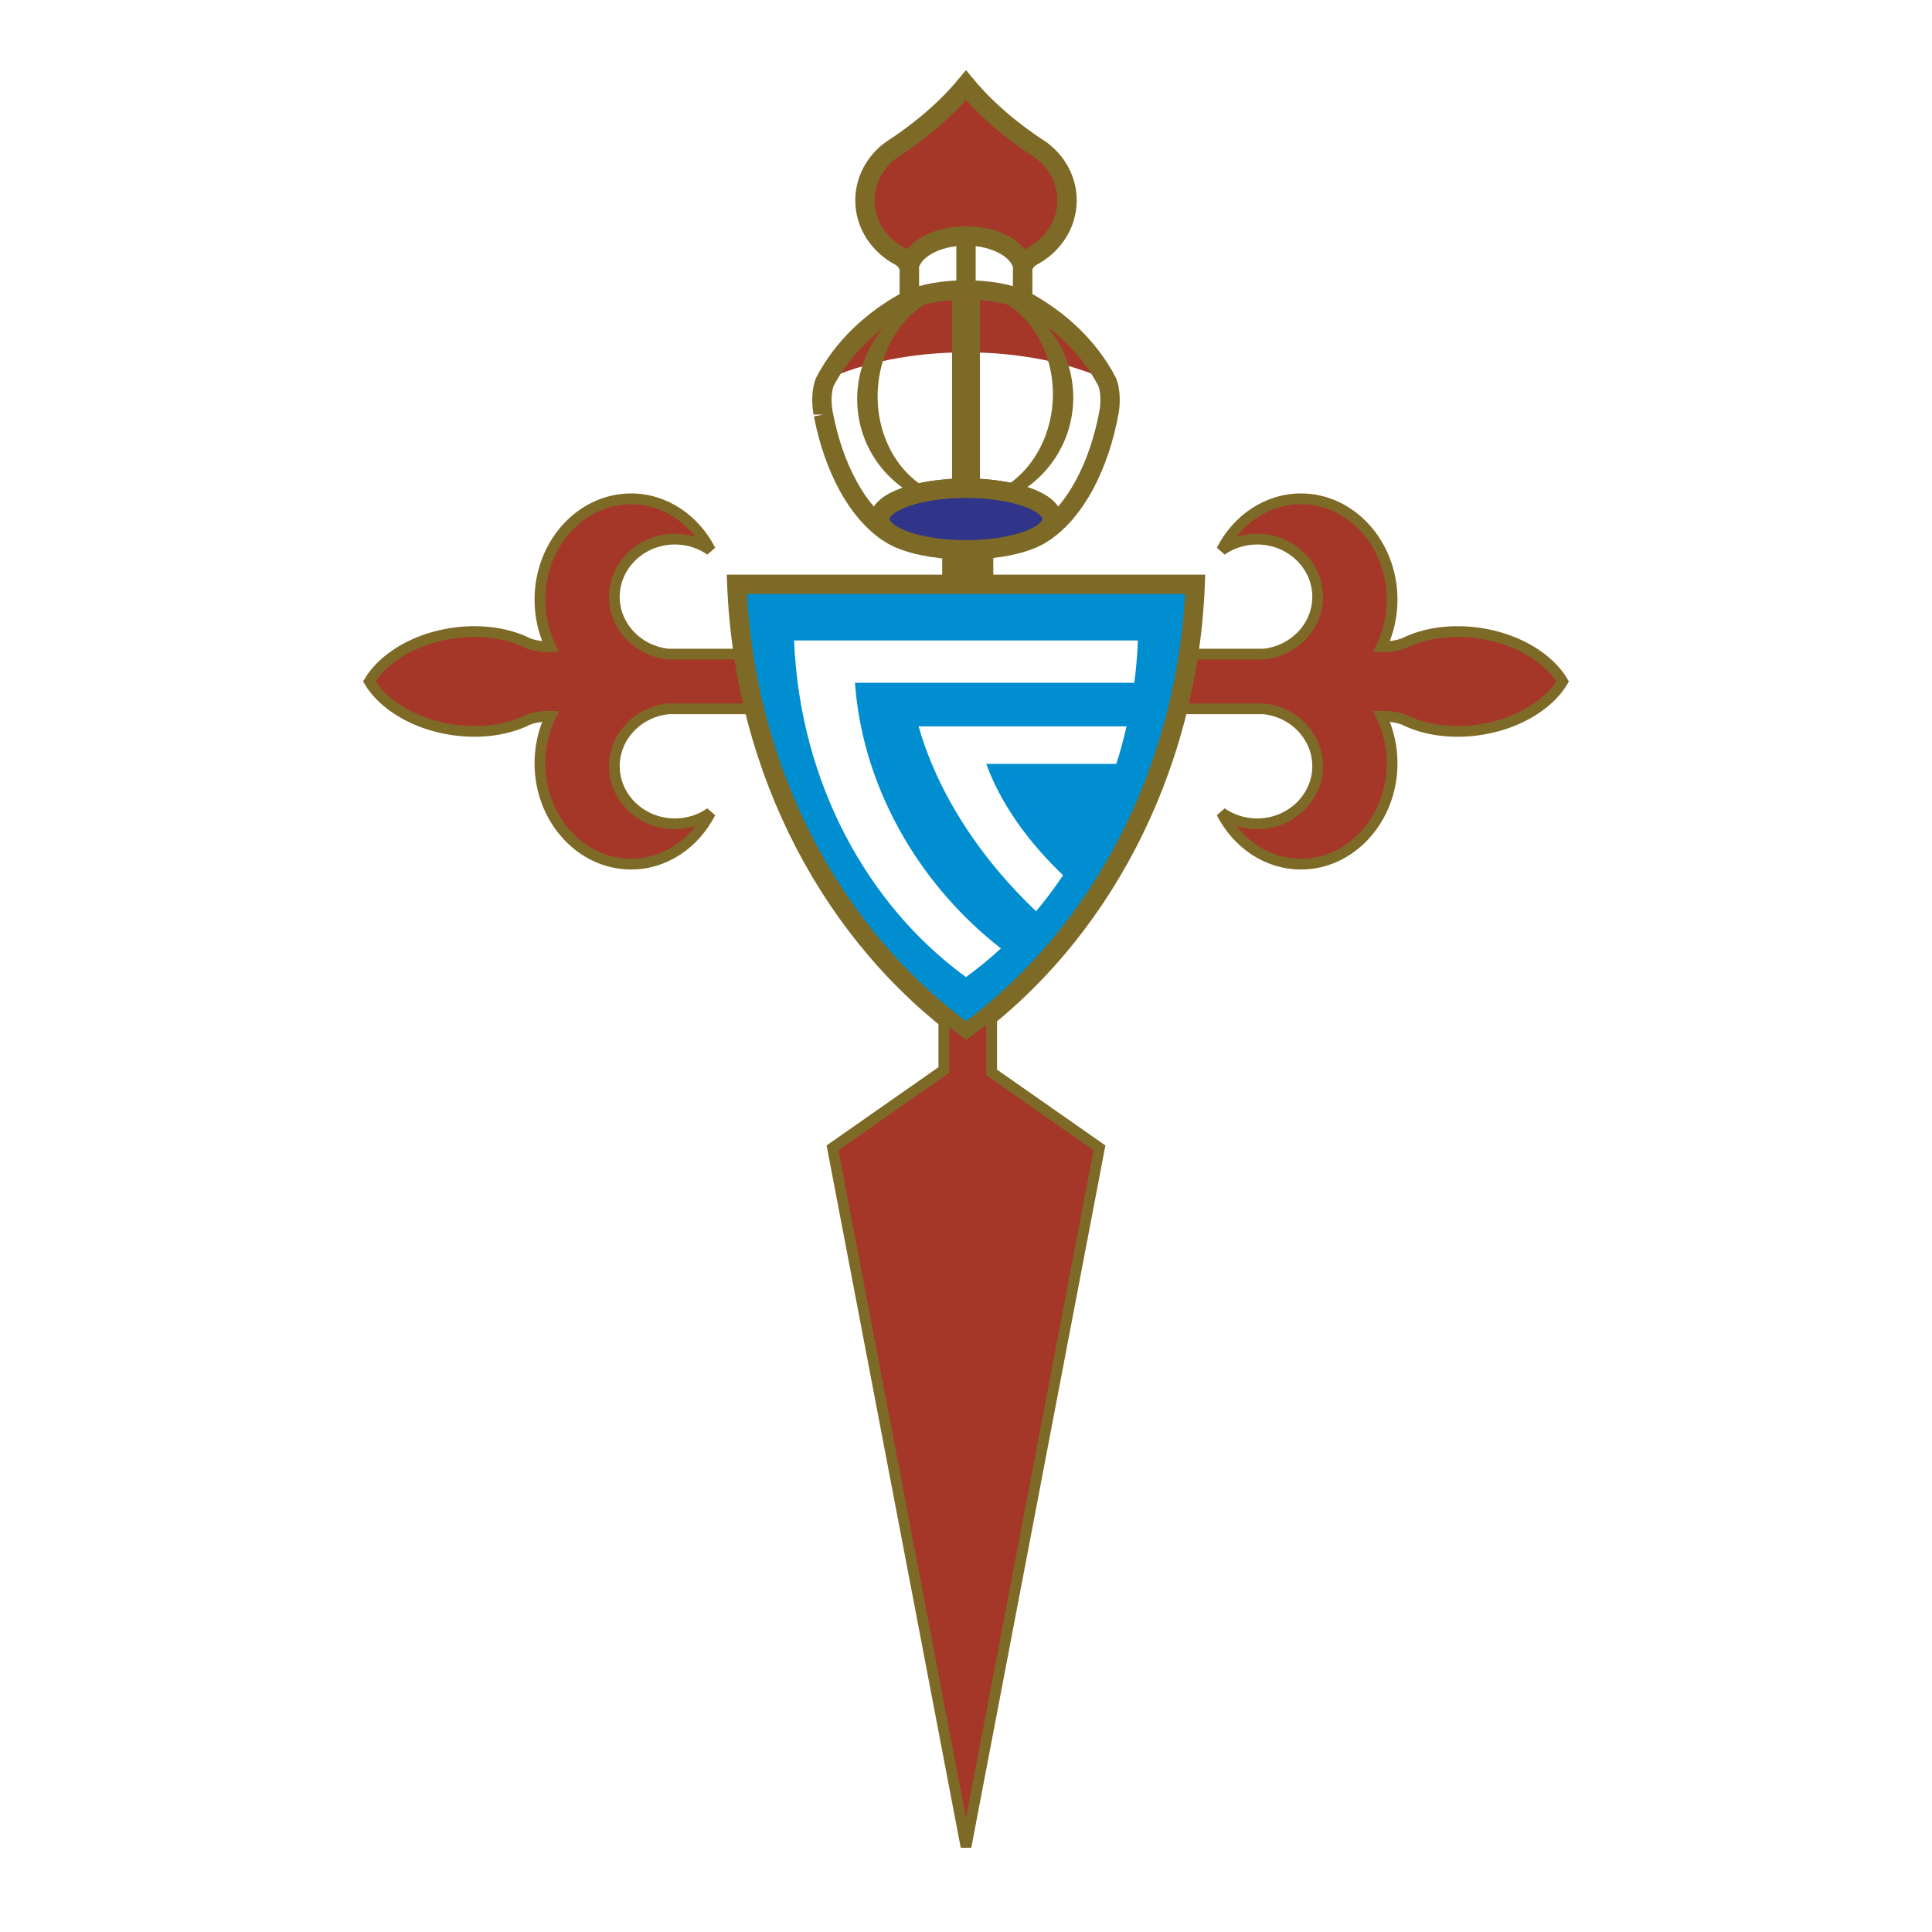 <?xml version="1.0" encoding="utf-8"?>
<!-- Generator: Adobe Illustrator 13.0.0, SVG Export Plug-In . SVG Version: 6.00 Build 14948)  -->
<!DOCTYPE svg PUBLIC "-//W3C//DTD SVG 1.0//EN" "http://www.w3.org/TR/2001/REC-SVG-20010904/DTD/svg10.dtd">
<svg version="1.0" id="Layer_1" xmlns="http://www.w3.org/2000/svg" xmlns:xlink="http://www.w3.org/1999/xlink" x="0px" y="0px"
	 width="192.756px" height="192.756px" viewBox="0 0 192.756 192.756" enable-background="new 0 0 192.756 192.756"
	 xml:space="preserve">
<g>
	<polygon fill-rule="evenodd" clip-rule="evenodd" fill="#FFFFFF" points="0,0 192.756,0 192.756,192.756 0,192.756 0,0 	"/>
	<path fill-rule="evenodd" clip-rule="evenodd" fill="#FFFFFF" d="M110.172,37.57c0.102,0.18,0.2,0.362,0.296,0.545
		c0.203,0.502,0.315,1.27,0.277,2.12c-0.012,0.271-0.039,0.531-0.077,0.776c-1.002,5.546-3.407,10.005-6.476,12.072l-0.007-0.012
		c0.514-0.394,0.803-0.832,0.803-1.294c0-1.695-3.867-3.079-8.611-3.079c-4.742,0-8.61,1.383-8.61,3.079
		c0,0.463,0.289,0.901,0.802,1.295l-0.007,0.012c-3.003-2.022-5.373-6.339-6.412-11.723h0c0-0.002-0.001-0.004-0.002-0.007
		c-0.019-0.101-0.039-0.202-0.057-0.303c-0.042-0.256-0.07-0.53-0.083-0.815c-0.038-0.854,0.074-1.625,0.28-2.126
		c0.094-0.181,0.192-0.361,0.292-0.54h0c-0.06,0.106-0.12,0.213-0.177,0.321c3.657-1.696,8.575-2.738,13.971-2.738
		c5.397,0,10.314,1.041,13.971,2.736C110.29,37.783,110.23,37.675,110.172,37.57L110.172,37.57L110.172,37.57z"/>
	<path fill-rule="evenodd" clip-rule="evenodd" fill="#A53729" d="M102.021,29.896v0.006c3.639,1.916,6.556,4.696,8.328,7.987
		c-3.657-1.695-8.574-2.736-13.971-2.736c-5.396,0-10.314,1.042-13.971,2.738c1.773-3.292,4.69-6.072,8.329-7.989v-0.006
		c1.39-0.593,3.405-0.969,5.642-0.969C98.615,28.928,100.63,29.302,102.021,29.896L102.021,29.896z"/>
	<path fill-rule="evenodd" clip-rule="evenodd" fill="#A53729" d="M90.704,26.716c-0.103-0.444-0.415-0.836-0.86-1.119
		c-2.113-1.094-3.548-3.198-3.548-5.604c0-2.001,0.993-3.793,2.541-4.969c3.027-1.962,5.574-4.154,7.539-6.519
		c1.969,2.368,4.522,4.563,7.555,6.528c1.542,1.176,2.529,2.963,2.529,4.96c0,2.407-1.435,4.511-3.547,5.604
		c-0.446,0.283-0.759,0.675-0.861,1.119c-0.222-1.772-2.685-3.176-5.674-3.176C93.389,23.54,90.926,24.944,90.704,26.716
		L90.704,26.716z"/>
	
		<path fill-rule="evenodd" clip-rule="evenodd" fill="#A53729" stroke="#7D6A26" stroke-width="1.071" stroke-miterlimit="2.613" d="
		M129.797,49.766c5.008,0,9.093,4.519,9.093,10.06c0,1.694-0.382,3.292-1.055,4.695c0.07,0.002,0.142,0.004,0.214,0.004
		c0.74,0,1.431-0.125,2.008-0.337c0.034-0.017,0.067-0.034,0.103-0.051c1.863-0.923,4.358-1.322,6.909-1.035
		c2.549,0.288,4.763,1.168,6.446,2.374c1.013,0.724,1.839,1.58,2.394,2.514c-0.555,0.935-1.382,1.792-2.395,2.516
		c-1.684,1.205-3.897,2.085-6.447,2.374c-2.55,0.288-5.044-0.112-6.908-1.035c-0.035-0.018-0.07-0.036-0.104-0.053
		c-0.577-0.212-1.266-0.336-2.005-0.336c-0.072,0-0.145,0.002-0.216,0.004c0.674,1.403,1.056,3.001,1.056,4.695
		c0,5.541-4.085,10.06-9.093,10.06c-3.39,0-6.355-2.07-7.919-5.125c0.998,0.693,2.223,1.101,3.546,1.101
		c3.326,0,6.038-2.584,6.038-5.753c0-2.961-2.368-5.411-5.392-5.72H66.686c-3.023,0.309-5.391,2.759-5.391,5.72
		c0,3.169,2.712,5.753,6.039,5.753c1.323,0,2.548-0.408,3.545-1.101c-1.563,3.055-4.529,5.125-7.918,5.125
		c-5.008,0-9.093-4.519-9.093-10.06c0-1.694,0.382-3.292,1.055-4.695c-0.071-0.002-0.143-0.004-0.215-0.004
		c-0.739,0-1.428,0.124-2.004,0.336c-0.034,0.018-0.069,0.036-0.104,0.053c-1.864,0.923-4.359,1.323-6.909,1.035
		c-2.55-0.288-4.763-1.169-6.447-2.374c-1.012-0.725-1.84-1.581-2.394-2.516c0.554-0.934,1.381-1.79,2.393-2.514
		c1.685-1.205,3.898-2.086,6.447-2.374c2.55-0.287,5.044,0.112,6.909,1.035c0.034,0.017,0.068,0.034,0.103,0.051
		c0.577,0.213,1.267,0.337,2.007,0.337c0.072,0,0.143-0.002,0.214-0.004c-0.673-1.403-1.055-3-1.055-4.695
		c0-5.541,4.085-10.06,9.093-10.06c3.389,0,6.355,2.07,7.919,5.125c-0.998-0.692-2.223-1.101-3.546-1.101
		c-3.326,0-6.039,2.584-6.039,5.753c0,2.961,2.368,5.412,5.392,5.72h59.381c3.025-0.307,5.396-2.757,5.396-5.72
		c0-3.169-2.713-5.753-6.038-5.753c-1.323,0-2.549,0.409-3.546,1.101C123.442,51.835,126.407,49.766,129.797,49.766L129.797,49.766z
		"/>
	
		<path fill-rule="evenodd" clip-rule="evenodd" fill="#008ED1" stroke="#7D6A26" stroke-width="1.928" stroke-miterlimit="2.613" d="
		M96.378,103.082c-13.17-9.568-22.119-26-22.868-44.783h22.868h22.868C118.496,77.082,109.548,93.514,96.378,103.082L96.378,103.082
		z"/>
	<path fill-rule="evenodd" clip-rule="evenodd" fill="#FFFFFF" d="M96.377,97.484c-9.877-7.177-16.588-19.5-17.151-33.587h17.151
		h17.151c-0.056,1.428-0.178,2.838-0.358,4.227c-2.067,0-4.134,0-6.204,0c-2.393,0-4.79,0-7.192,0c-2.405,0-4.815,0-7.228,0
		c-2.411,0-4.828,0-7.245,0c0.391,5.485,2.143,10.808,4.962,15.583c2.47,4.184,5.744,7.914,9.599,10.914
		C98.751,95.647,97.589,96.604,96.377,97.484L96.377,97.484z"/>
	<path fill-rule="evenodd" clip-rule="evenodd" fill="#FFFFFF" d="M112.396,72.469c-0.289,1.271-0.63,2.521-1.019,3.744
		c-1.909,0-3.82,0-5.732,0c-2.411,0-4.828,0-7.245,0c1.416,3.9,4.083,7.688,7.661,11.106c-0.837,1.257-1.734,2.458-2.688,3.6
		c-1.321-1.255-2.567-2.573-3.724-3.944c-3.75-4.445-6.541-9.399-8.002-14.505c2.417,0,4.834,0,7.245,0c2.411,0,4.822,0,7.228,0
		C108.217,72.469,110.308,72.469,112.396,72.469L112.396,72.469z"/>
	
		<path fill-rule="evenodd" clip-rule="evenodd" fill="#A53729" stroke="#7D6A26" stroke-width="1.071" stroke-miterlimit="2.613" d="
		M98.938,101.089v5.909l10.757,7.523l-13.317,69.73l-13.318-69.73l11.104-7.767v-5.379c0.724,0.59,1.461,1.159,2.213,1.706
		C97.251,102.447,98.104,101.782,98.938,101.089L98.938,101.089z"/>
	
		<polygon fill-rule="evenodd" clip-rule="evenodd" fill="#7D6A26" stroke="#7D6A26" stroke-width="0.327" stroke-miterlimit="2.613" points="
		94.165,53.928 98.938,53.928 98.938,58.299 96.377,58.299 94.165,58.299 94.165,53.928 	"/>
	
		<path fill-rule="evenodd" clip-rule="evenodd" fill="#30358A" stroke="#7D6A26" stroke-width="1.928" stroke-miterlimit="2.613" d="
		M96.378,48.699c4.743,0,8.61,1.383,8.61,3.079c0,1.696-3.867,3.079-8.61,3.079c-4.742,0-8.61-1.383-8.61-3.079
		C87.768,50.082,91.636,48.699,96.378,48.699L96.378,48.699z"/>
	<path fill="none" stroke="#7D6A26" stroke-width="1.928" stroke-miterlimit="2.613" d="M102.021,27.081v0.069v0.169v2.106v0.477
		 M102.021,29.902c3.722,1.96,6.688,4.822,8.447,8.213c0.203,0.502,0.315,1.27,0.277,2.12c-0.012,0.271-0.038,0.531-0.077,0.776
		c-1.002,5.546-3.407,10.005-6.476,12.072 M104.192,53.083l-0.007-0.012 M104.186,53.072c0.514-0.394,0.803-0.832,0.803-1.294
		c0-1.695-3.867-3.079-8.61-3.079c-4.742,0-8.61,1.383-8.61,3.079c0,0.463,0.289,0.901,0.802,1.295 M88.57,53.072l-0.007,0.012
		 M88.563,53.084c-3.003-2.022-5.373-6.339-6.412-11.723 M82.151,41.361L82.151,41.361 M82.152,41.361
		c0-0.002-0.001-0.004-0.002-0.007c-0.019-0.101-0.039-0.202-0.057-0.303c-0.042-0.256-0.07-0.53-0.083-0.815
		c-0.038-0.854,0.074-1.625,0.28-2.126c1.759-3.388,4.726-6.248,8.445-8.207 M90.735,29.902v-0.477V27.32V27.15v-0.069v-0.165
		 M90.735,26.916c-0.044-0.525-0.38-0.995-0.892-1.319c-2.113-1.094-3.548-3.198-3.548-5.604c0-2.001,0.993-3.793,2.542-4.969
		c3.026-1.962,5.574-4.154,7.539-6.519c1.969,2.368,4.522,4.563,7.555,6.528c1.542,1.176,2.529,2.963,2.529,4.96
		c0,2.407-1.435,4.511-3.547,5.604c-0.513,0.325-0.849,0.794-0.893,1.319 M102.021,26.916v0.165"/>
	
		<path fill-rule="evenodd" clip-rule="evenodd" fill="#FFFFFF" stroke="#7D6A26" stroke-width="1.928" stroke-miterlimit="2.613" d="
		M102.021,27.081v0.069v0.169v2.106v0.471c-1.391-0.595-3.405-0.969-5.643-0.969s-4.252,0.375-5.643,0.969v-0.471V27.32V27.15
		v-0.069v-0.165c-0.006-0.068-0.016-0.135-0.031-0.2c0.222-1.772,2.685-3.176,5.674-3.176s5.452,1.404,5.674,3.176
		c-0.015,0.065-0.025,0.132-0.031,0.2V27.081L102.021,27.081z"/>
	
		<line fill="none" stroke="#7D6A26" stroke-width="1.928" stroke-miterlimit="2.613" x1="96.378" y1="23.442" x2="96.378" y2="28.743"/>
	<path fill-rule="evenodd" clip-rule="evenodd" fill="#7D6A26" d="M100.594,49.696c-0.691-0.127-1.434-0.229-2.209-0.299
		c1.943-0.585,3.632-1.935,4.82-3.75c1.176-1.795,1.867-4.043,1.842-6.451c-0.028-2.806-1.021-5.323-2.583-7.133
		c-1.542-1.788-3.659-2.899-5.993-2.922s-4.486,1.047-6.087,2.804c-1.622,1.781-2.694,4.278-2.814,7.084
		c-0.103,2.407,0.513,4.668,1.632,6.486c1.132,1.837,2.778,3.219,4.703,3.84c-0.778,0.055-1.522,0.144-2.219,0.258
		c-1.923-0.909-3.528-2.376-4.614-4.185c-1.076-1.79-1.647-3.908-1.539-6.145c0.145-2.969,1.463-5.611,3.456-7.484
		c1.968-1.851,4.615-2.979,7.488-2.951c2.872,0.028,5.481,1.209,7.389,3.096c1.932,1.912,3.165,4.577,3.213,7.545
		c0.036,2.236-0.605,4.343-1.739,6.11C104.193,47.387,102.544,48.824,100.594,49.696L100.594,49.696z"/>
	
		<line fill="none" stroke="#7D6A26" stroke-width="2.785" stroke-miterlimit="2.613" x1="96.377" y1="29.354" x2="96.377" y2="48.258"/>
</g>
</svg>
